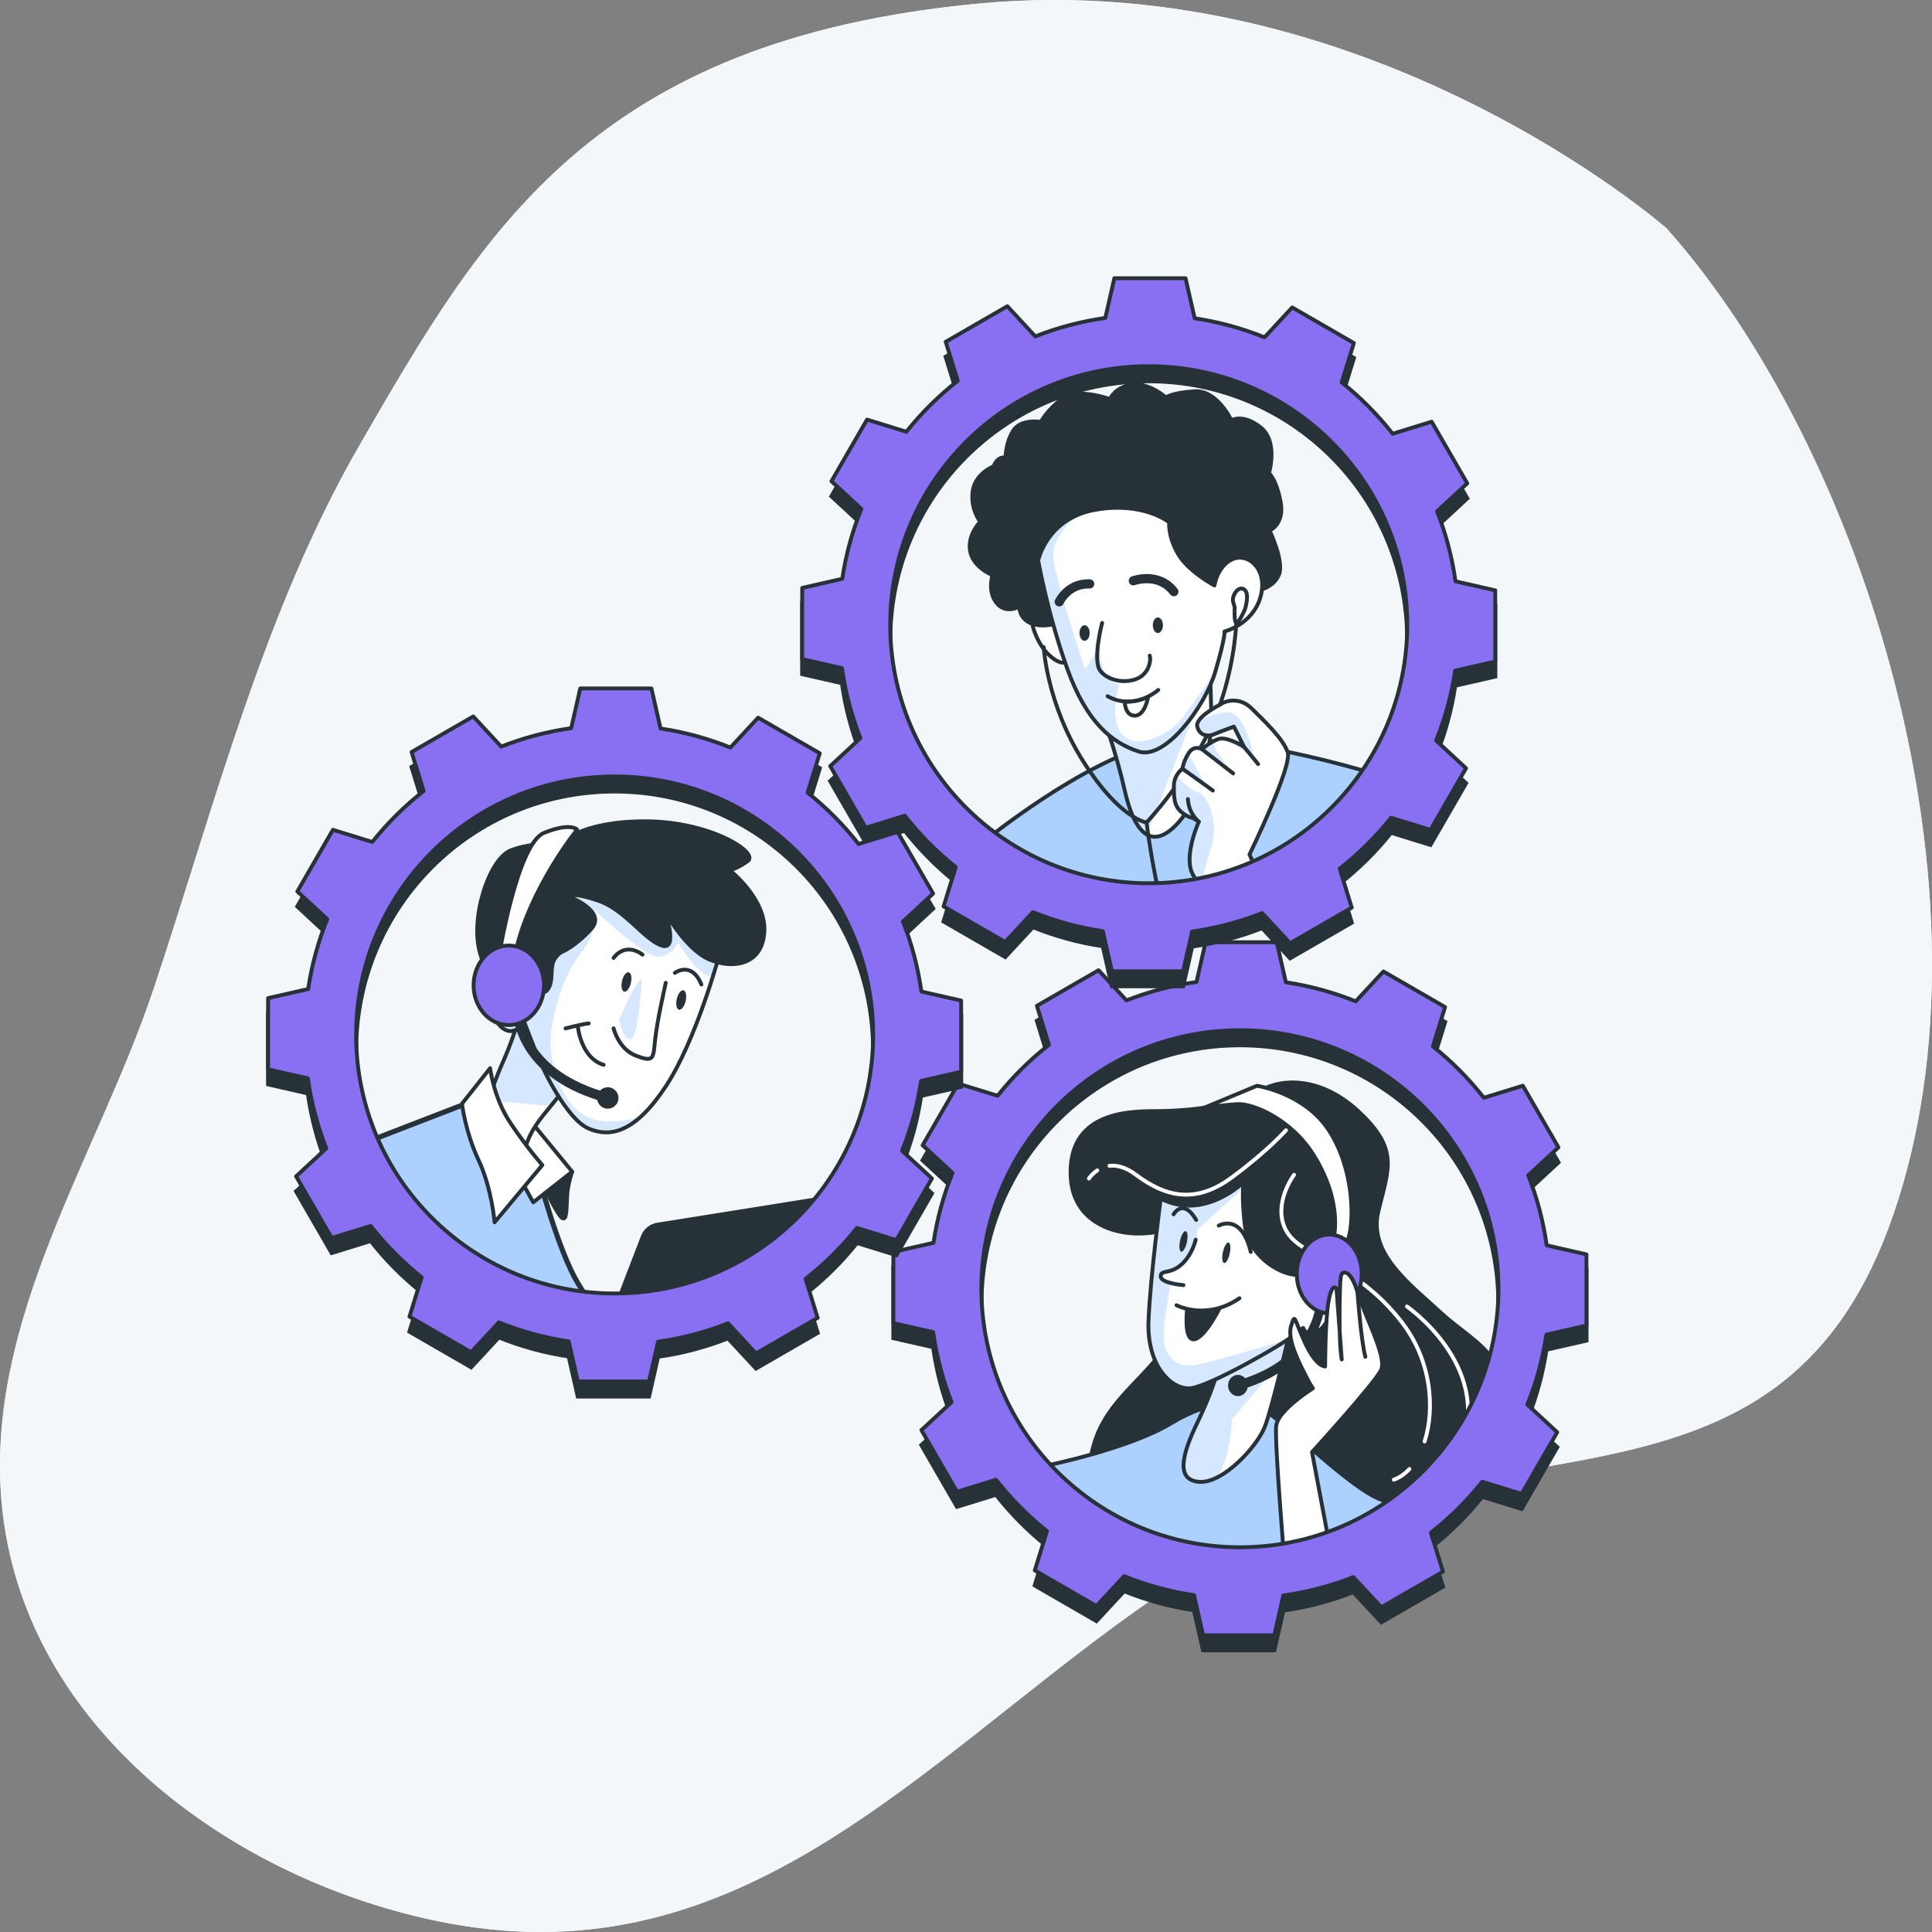 <svg xmlns="http://www.w3.org/2000/svg" fill="none" viewBox="0 0 500 500" height="500" width="500">
<rect x="0" y="0" width="500" height="500" fill="#808080" stroke="none"/>
<g clip-path="url(#clip0_540_4112)">
<path fill="#F4F7FA" d="M431.296 59.087C431.296 59.087 354.405 -8.432 253.766 0.882C153.128 10.196 124.86 60.252 93.197 114.967C68.278 158.028 55.522 208.704 39.809 255.776C25.424 298.877 -3.904 341.391 0.433 388.919C5.922 449.03 63.364 488.189 116.872 497.88C191.544 511.402 237.18 457.374 293.518 417.179C293.625 417.103 293.732 417.027 293.839 416.952C301.993 411.165 310.425 405.781 319.349 401.335C389.456 366.413 461.825 396.679 490.095 314.028C518.365 231.375 482.181 116.129 431.296 59.087Z"></path>
<path fill="#F4F7FA" d="M431.296 59.087C431.296 59.087 354.405 -8.432 253.766 0.882C153.128 10.196 124.86 60.252 93.197 114.967C68.278 158.028 55.522 208.704 39.809 255.776C25.424 298.877 -3.904 341.391 0.433 388.919C5.922 449.03 63.364 488.189 116.872 497.88C191.544 511.402 237.18 457.374 293.518 417.179C293.625 417.103 293.732 417.027 293.839 416.952C301.993 411.165 310.425 405.781 319.349 401.335C389.456 366.413 461.825 396.679 490.095 314.028C518.365 231.375 482.181 116.129 431.296 59.087Z"></path>
<mask height="149" width="148" y="259" x="247" maskUnits="userSpaceOnUse" style="mask-type:luminance" id="mask0_540_4112">
<path fill="white" d="M320.893 407.271C361.622 407.271 394.638 374.254 394.638 333.526C394.638 292.798 361.622 259.781 320.893 259.781C280.165 259.781 247.148 292.798 247.148 333.526C247.148 374.254 280.165 407.271 320.893 407.271Z"></path>
</mask>
<g mask="url(#mask0_540_4112)">
<path stroke-linejoin="round" stroke-linecap="round" stroke-miterlimit="10" stroke="#263238" fill="#263238" d="M311.711 286.656C311.711 286.656 306.28 287.561 298.813 287.561C291.346 287.561 277.769 288.24 277.09 302.269C276.411 316.299 288.404 319.467 295.193 319.24C301.981 319.014 305.828 316.977 305.828 316.977C305.828 316.977 309.901 337.343 302.208 347.978C294.514 358.613 285.237 363.365 282.521 376.037C279.805 388.709 281.39 392.556 281.39 392.556C281.39 392.556 317.595 406.586 342.487 398.439C367.378 390.293 370.094 392.782 383.444 373.095C396.795 353.408 381.86 347.977 373.261 340.058C364.662 332.138 354.027 324.444 356.742 313.356C359.457 302.268 361.946 297.516 351.99 288.012C342.034 278.508 331.624 278.961 325.967 282.355C320.31 285.75 311.711 286.656 311.711 286.656Z"></path>
<path stroke-linejoin="round" stroke-linecap="round" stroke-miterlimit="10" stroke="white" d="M287.125 301.714C288.971 301.5 291.272 301.999 293.987 304.036C301.78 309.881 309.513 311.562 318.767 304.743C328.021 297.924 332.812 292.51 332.812 292.51"></path>
<path stroke-linejoin="round" stroke-linecap="round" stroke-miterlimit="10" stroke="white" d="M281.812 305.008C281.812 305.008 282.558 303.85 283.979 302.897"></path>
<path stroke-linejoin="round" stroke-linecap="round" stroke-miterlimit="10" stroke="white" d="M364.752 380.182C363.557 381.471 362.198 382.419 360.715 382.939"></path>
<path stroke-linejoin="round" stroke-linecap="round" stroke-miterlimit="10" stroke="white" d="M334.901 304.035C334.901 304.035 329.056 311.828 332.953 318.647C336.849 325.466 350.487 326.44 362.664 342.026C370.406 351.936 371.453 364.405 368.686 373.05"></path>
<path stroke-linejoin="round" stroke-linecap="round" stroke-miterlimit="10" stroke="white" d="M364.125 338.129C364.125 338.129 386.043 353.228 378.25 374.172"></path>
<path stroke-linejoin="round" stroke-linecap="round" stroke-miterlimit="10" stroke="#263238" fill="#ADD1FF" d="M271.207 379.205C271.207 379.205 292.251 374.906 303.113 368.343C313.975 361.781 321.668 362.46 326.647 364.723C331.625 366.986 348.596 384.636 357.195 388.03C365.794 391.424 365.794 391.424 365.794 391.424C365.794 391.424 356.516 402.286 329.362 401.607C302.208 400.928 288.631 396.629 281.164 391.424C273.696 386.22 271.207 379.205 271.207 379.205Z"></path>
<path fill="white" d="M315.562 353.409C315.562 353.409 313.978 359.745 309.905 368.117C305.832 376.489 304.248 383.052 310.358 383.504C316.468 383.957 325.293 374.453 327.329 369.248C329.365 364.043 334.117 343.225 334.117 343.225L315.562 353.409Z"></path>
<mask height="41" width="29" y="343" x="306" maskUnits="userSpaceOnUse" style="mask-type:luminance" id="mask1_540_4112">
<path fill="white" d="M315.562 353.409C315.562 353.409 313.978 359.745 309.905 368.117C305.832 376.489 304.248 383.052 310.358 383.504C316.468 383.957 325.293 374.453 327.329 369.248C329.365 364.043 334.117 343.225 334.117 343.225L315.562 353.409Z"></path>
</mask>
<g mask="url(#mask1_540_4112)">
<path fill="#ADD1FF" d="M309.905 368.118C305.832 376.49 304.248 383.053 310.358 383.505C311.776 383.61 313.34 383.174 314.931 382.385C318.768 376.372 318.773 367.265 318.773 367.265L332.121 351.693C333.262 346.979 334.119 343.227 334.119 343.227L315.564 353.41C315.562 353.409 313.978 359.745 309.905 368.118Z"></path>
</g>
<mask height="41" width="29" y="343" x="306" maskUnits="userSpaceOnUse" style="mask-type:luminance" id="mask2_540_4112">
<path fill="white" d="M315.562 353.409C315.562 353.409 313.978 359.745 309.905 368.117C305.832 376.489 304.248 383.052 310.358 383.504C316.468 383.957 325.293 374.453 327.329 369.248C329.365 364.043 334.117 343.225 334.117 343.225L315.562 353.409Z"></path>
</mask>
<g mask="url(#mask2_540_4112)">
<path fill="white" d="M309.905 368.118C305.832 376.49 304.248 383.053 310.358 383.505C311.776 383.61 313.34 383.174 314.931 382.385C318.768 376.372 318.773 367.265 318.773 367.265L332.121 351.693C333.262 346.979 334.119 343.227 334.119 343.227L315.564 353.41C315.562 353.409 313.978 359.745 309.905 368.118Z" opacity="0.5"></path>
</g>
<path stroke-linejoin="round" stroke-linecap="round" stroke-miterlimit="10" stroke="#263238" d="M315.562 353.409C315.562 353.409 313.978 359.745 309.905 368.117C305.832 376.489 304.248 383.052 310.358 383.504C316.468 383.957 325.293 374.453 327.329 369.248C329.365 364.043 334.117 343.225 334.117 343.225L315.562 353.409Z"></path>
<path fill="white" d="M300.399 310.189C300.399 310.189 297.684 330.554 297.231 341.869C296.778 353.183 302.888 359.519 307.866 359.293C312.844 359.067 333.662 346.847 333.889 346.169C334.115 345.49 337.283 343.68 337.283 343.68C337.283 343.68 338.188 346.622 341.582 344.133C344.976 341.644 347.013 331.914 346.108 329.198C345.203 326.482 344.298 326.935 343.393 327.388C342.488 327.841 338.867 330.33 334.794 329.877C330.721 329.425 323.027 324.899 322.122 316.753C321.217 308.607 321.896 305.891 321.896 305.891C321.896 305.891 311.713 316.072 300.399 310.189Z"></path>
<mask height="55" width="50" y="305" x="297" maskUnits="userSpaceOnUse" style="mask-type:luminance" id="mask3_540_4112">
<path fill="white" d="M300.399 310.189C300.399 310.189 297.684 330.554 297.231 341.869C296.778 353.183 302.888 359.519 307.866 359.293C312.844 359.067 333.662 346.847 333.889 346.169C334.115 345.49 337.283 343.68 337.283 343.68C337.283 343.68 338.188 346.622 341.582 344.133C344.976 341.644 347.013 331.914 346.108 329.198C345.203 326.482 344.298 326.935 343.393 327.388C342.488 327.841 338.867 330.33 334.794 329.877C330.721 329.425 323.027 324.899 322.122 316.753C321.217 308.607 321.896 305.891 321.896 305.891C321.896 305.891 311.713 316.072 300.399 310.189Z"></path>
</mask>
<g mask="url(#mask3_540_4112)">
<path fill="#ADD1FF" d="M309.709 353.22C302.913 354.579 301.101 349.142 301.101 345.518C301.101 341.893 302.913 332.379 302.913 332.379C298.835 330.567 300.399 330.328 305.604 327.387C310.809 324.445 309.709 318.335 309.709 318.335L321.71 307.459C321.782 306.359 321.896 305.891 321.896 305.891C321.896 305.891 311.713 316.074 300.399 310.19C300.399 310.19 297.684 330.556 297.231 341.87C296.778 353.184 302.888 359.52 307.866 359.294C312.38 359.089 329.917 349.023 333.317 346.642C325.372 349.025 313.961 352.369 309.709 353.22Z"></path>
<path fill="#ADD1FF" d="M341.58 344.132C341.58 344.132 340.445 344.482 338.605 345.042C339.268 345.248 340.222 345.128 341.58 344.132Z"></path>
</g>
<mask height="55" width="50" y="305" x="297" maskUnits="userSpaceOnUse" style="mask-type:luminance" id="mask4_540_4112">
<path fill="white" d="M300.399 310.189C300.399 310.189 297.684 330.554 297.231 341.869C296.778 353.183 302.888 359.519 307.866 359.293C312.844 359.067 333.662 346.847 333.889 346.169C334.115 345.49 337.283 343.68 337.283 343.68C337.283 343.68 338.188 346.622 341.582 344.133C344.976 341.644 347.013 331.914 346.108 329.198C345.203 326.482 344.298 326.935 343.393 327.388C342.488 327.841 338.867 330.33 334.794 329.877C330.721 329.425 323.027 324.899 322.122 316.753C321.217 308.607 321.896 305.891 321.896 305.891C321.896 305.891 311.713 316.072 300.399 310.189Z"></path>
</mask>
<g mask="url(#mask4_540_4112)">
<g opacity="0.5">
<path fill="white" d="M309.709 353.22C302.913 354.579 301.101 349.142 301.101 345.518C301.101 341.893 302.913 332.379 302.913 332.379C298.835 330.567 300.399 330.328 305.604 327.387C310.809 324.445 309.709 318.335 309.709 318.335L321.71 307.459C321.782 306.359 321.896 305.891 321.896 305.891C321.896 305.891 311.713 316.074 300.399 310.19C300.399 310.19 297.684 330.556 297.231 341.87C296.778 353.184 302.888 359.52 307.866 359.294C312.38 359.089 329.917 349.023 333.317 346.642C325.372 349.025 313.961 352.369 309.709 353.22Z"></path>
<path fill="white" d="M341.58 344.132C341.58 344.132 340.445 344.482 338.605 345.042C339.268 345.248 340.222 345.128 341.58 344.132Z"></path>
</g>
</g>
<path stroke-linejoin="round" stroke-linecap="round" stroke-miterlimit="10" stroke="#263238" d="M300.399 310.189C300.399 310.189 297.684 330.554 297.231 341.869C296.778 353.183 302.888 359.519 307.866 359.293C312.844 359.067 333.662 346.847 333.889 346.169C334.115 345.49 337.283 343.68 337.283 343.68C337.283 343.68 338.188 346.622 341.582 344.133C344.976 341.644 347.013 331.914 346.108 329.198C345.203 326.482 344.298 326.935 343.393 327.388C342.488 327.841 338.867 330.33 334.794 329.877C330.721 329.425 323.027 324.899 322.122 316.753C321.217 308.607 321.896 305.891 321.896 305.891C321.896 305.891 311.713 316.072 300.399 310.189Z"></path>
<path stroke-linejoin="round" stroke-linecap="round" stroke-miterlimit="10" stroke="#263238" d="M309.449 320.824C309.449 320.824 308.544 324.897 305.602 327.386C302.66 329.875 300.398 328.517 300.398 330.328C300.398 332.139 306.281 332.591 306.281 332.591"></path>
<path stroke-linejoin="round" stroke-linecap="round" stroke-miterlimit="10" stroke="#263238" d="M304.473 337.796C304.473 337.796 312.167 341.869 320.765 335.986"></path>
<path stroke-linejoin="round" stroke-linecap="round" stroke-miterlimit="10" stroke="#263238" fill="#263238" d="M307.226 338.821C307.226 338.821 306.281 346.847 308.996 346.621C311.711 346.395 315.558 338.701 315.558 338.701C315.558 338.701 309.741 340.078 307.226 338.821Z"></path>
<path fill="#263238" d="M318.255 324.41C317.938 325.876 317.285 326.978 316.797 326.873C316.308 326.767 316.169 325.493 316.486 324.028C316.803 322.562 317.456 321.459 317.944 321.565C318.432 321.67 318.572 322.944 318.255 324.41Z"></path>
<path fill="#263238" d="M307.166 321.468C306.849 322.934 306.196 324.037 305.708 323.931C305.219 323.825 305.08 322.552 305.397 321.086C305.714 319.62 306.367 318.518 306.855 318.623C307.343 318.729 307.483 320.002 307.166 321.468Z"></path>
<path stroke-linejoin="round" stroke-linecap="round" stroke-miterlimit="10" stroke="#263238" d="M303.73 314.263C303.73 314.263 306.165 309.879 309.575 315.724"></path>
<path stroke-linejoin="round" stroke-linecap="round" stroke-miterlimit="10" stroke="#263238" d="M315.418 317.186C315.418 317.186 321.263 313.777 323.698 324.005"></path>
<path stroke-linejoin="round" stroke-linecap="round" stroke-miterlimit="10" stroke="#263238" fill="white" d="M344.975 321.051C344.975 321.051 347.955 312.115 340.223 299.328C334.34 289.598 324.157 285.525 320.31 285.751C316.463 285.977 311.711 286.656 311.711 286.656L325.288 280.999C325.288 280.999 337.734 282.809 344.069 292.766C350.405 302.723 350.405 315.621 349.047 320.146C347.689 324.672 347.689 324.672 347.689 324.672L344.975 321.051Z"></path>
<path fill="#263238" d="M320.382 355.818C321.111 355.818 321.766 356.15 322.233 356.677C339.736 350.705 340.546 337.859 340.572 337.281C340.6 336.592 341.121 336.033 341.786 336.085C342.43 336.113 342.93 336.698 342.904 337.39C342.879 338.027 342.082 352.564 322.894 359.082C322.669 360.353 321.63 361.318 320.381 361.318C318.969 361.318 317.82 360.085 317.82 358.568C317.82 357.051 318.969 355.818 320.382 355.818Z"></path>
<path stroke-linejoin="round" stroke-linecap="round" stroke-miterlimit="10" stroke="#263238" fill="#8970F2" d="M344.013 339.886C348.655 339.886 352.417 335.323 352.417 329.695C352.417 324.067 348.655 319.504 344.013 319.504C339.372 319.504 335.609 324.067 335.609 329.695C335.609 335.323 339.372 339.886 344.013 339.886Z"></path>
<path stroke-linejoin="round" stroke-linecap="round" stroke-miterlimit="10" stroke="#263238" fill="white" d="M345.882 333.495C345.882 333.495 344.752 331.685 343.847 336.663C342.942 341.641 342.942 353.634 342.942 353.634C342.942 353.634 340.679 353.86 337.738 347.524C334.796 341.188 335.249 339.604 334.117 343.225C332.985 346.846 336.832 353.86 337.964 356.123C339.095 358.386 339.774 359.291 339.774 359.291C339.774 359.291 330.723 364.948 330.27 369.021C329.818 373.094 332.533 405.679 332.533 405.679L344.752 403.416L339.548 375.809C339.548 375.809 355.84 357.933 357.424 354.538C359.008 351.144 353.124 340.508 351.313 334.399C349.503 328.289 347.241 328.742 347.015 330.326C346.789 331.91 346.788 333.72 346.788 333.72C346.788 333.72 346.336 346.845 347.242 351.823L345.882 333.495Z"></path>
<path stroke-linejoin="round" stroke-linecap="round" stroke-miterlimit="10" stroke="#263238" d="M351.312 334.4C351.312 334.4 352.218 346.846 353.35 351.145"></path>
</g>
<path stroke-miterlimit="10" stroke-width="1.051" stroke="#263238" fill="#263238" d="M410.571 346.934V328.511L400.281 326.17C399.396 319.864 397.775 313.798 395.512 308.052L403.32 300.818L394.109 284.863L384.016 287.984C380.152 283.056 375.728 278.593 370.833 274.69L373.983 264.505L358.028 255.293L350.862 263.027C345.131 260.715 339.078 259.034 332.78 258.098L330.42 247.725H311.997L309.656 258.015C303.35 258.9 297.285 260.521 291.538 262.784L284.304 254.976L268.349 264.188L271.47 274.281C266.542 278.145 262.079 282.568 258.176 287.464L247.991 284.315L238.779 300.27L246.513 307.436C244.201 313.167 242.52 319.22 241.584 325.518L231.211 327.878V346.301L241.501 348.642C242.386 354.948 244.007 361.014 246.27 366.76L238.462 373.994L247.674 389.949L257.767 386.828C261.631 391.756 266.054 396.219 270.95 400.122L267.801 410.307L283.756 419.519L290.922 411.785C296.653 414.097 302.706 415.778 309.004 416.714L311.364 427.087H329.787L332.128 416.797C338.434 415.912 344.5 414.291 350.246 412.028L357.48 419.836L373.435 410.625L370.314 400.532C375.242 396.668 379.705 392.244 383.608 387.349L393.793 390.498L403.005 374.543L395.271 367.377C397.583 361.646 399.264 355.593 400.2 349.295L410.571 346.934ZM387.795 337.406C387.795 374.356 357.841 404.31 320.891 404.31C283.941 404.31 253.987 374.356 253.987 337.406C253.987 300.456 283.941 270.502 320.891 270.502C357.842 270.502 387.795 300.456 387.795 337.406Z"></path>
<path stroke-linejoin="round" stroke-linecap="round" stroke-miterlimit="10" stroke="#263238" fill="#8970F2" d="M410.571 343.054V324.631L400.281 322.29C399.396 315.984 397.775 309.918 395.512 304.172L403.32 296.938L394.109 280.983L384.016 284.104C380.152 279.176 375.728 274.713 370.833 270.81L373.983 260.625L358.028 251.413L350.862 259.147C345.131 256.835 339.078 255.154 332.78 254.218L330.42 243.845H311.997L309.656 254.135C303.35 255.02 297.285 256.641 291.538 258.904L284.304 251.096L268.349 260.308L271.47 270.401C266.542 274.265 262.079 278.688 258.176 283.584L247.991 280.435L238.779 296.39L246.513 303.556C244.201 309.287 242.52 315.34 241.584 321.638L231.211 323.998V342.421L241.501 344.762C242.386 351.068 244.007 357.134 246.27 362.88L238.462 370.114L247.674 386.069L257.767 382.948C261.631 387.876 266.054 392.339 270.95 396.242L267.801 406.427L283.756 415.639L290.922 407.905C296.653 410.217 302.706 411.898 309.004 412.834L311.364 423.207H329.787L332.128 412.917C338.434 412.032 344.5 410.411 350.246 408.148L357.48 415.956L373.435 406.745L370.314 396.652C375.242 392.788 379.705 388.365 383.608 383.469L393.793 386.618L403.005 370.663L395.271 363.497C397.583 357.766 399.264 351.713 400.2 345.414L410.571 343.054ZM387.795 333.526C387.795 370.476 357.841 400.43 320.891 400.43C283.941 400.43 253.987 370.476 253.987 333.526C253.987 296.576 283.941 266.622 320.891 266.622C357.842 266.623 387.795 296.577 387.795 333.526Z"></path>
<mask height="149" width="149" y="87" x="223" maskUnits="userSpaceOnUse" style="mask-type:luminance" id="mask5_540_4112">
<path fill="white" d="M349.435 213.825C378.234 185.026 378.234 138.334 349.435 109.535C320.636 80.736 273.944 80.736 245.145 109.535C216.346 138.334 216.346 185.026 245.145 213.825C273.944 242.624 320.636 242.624 349.435 213.825Z"></path>
</mask>
<g mask="url(#mask5_540_4112)">
<path stroke-linejoin="round" stroke-linecap="round" stroke-miterlimit="10" stroke="#263238" fill="#ADD1FF" d="M251.934 219.927C251.934 219.927 276.352 199.343 296.734 193.088C317.116 186.832 363.732 202.774 363.732 202.774C363.732 202.774 358.687 221.138 328.013 230.421C297.339 239.704 284.021 239.098 267.473 232.439C250.925 225.779 251.934 219.927 251.934 219.927Z"></path>
<path fill="white" d="M285.434 185.418C285.434 185.418 288.865 194.701 291.084 204.589C293.304 214.477 297.542 220.733 304.605 213.266C311.668 205.799 313.484 190.866 313.484 186.225C313.484 181.584 313.08 172.704 313.08 172.704C313.08 172.704 303.394 187.637 298.147 189.05C292.9 190.463 285.434 185.418 285.434 185.418Z"></path>
<mask height="45" width="29" y="172" x="285" maskUnits="userSpaceOnUse" style="mask-type:luminance" id="mask6_540_4112">
<path fill="white" d="M285.434 185.418C285.434 185.418 288.865 194.701 291.084 204.589C293.304 214.477 297.542 220.733 304.605 213.266C311.668 205.799 313.484 190.866 313.484 186.225C313.484 181.584 313.08 172.704 313.08 172.704C313.08 172.704 303.394 187.637 298.147 189.05C292.9 190.463 285.434 185.418 285.434 185.418Z"></path>
</mask>
<g mask="url(#mask6_540_4112)">
<path fill="#ADD1FF" d="M309.657 177.615C306.358 182.104 301.4 188.174 298.148 189.05C292.901 190.463 285.434 185.418 285.434 185.418C285.434 185.418 288.865 194.701 291.084 204.589C292.317 210.081 294.173 214.447 296.789 215.97L310.994 179.667L309.657 177.615Z"></path>
</g>
<mask height="45" width="29" y="172" x="285" maskUnits="userSpaceOnUse" style="mask-type:luminance" id="mask7_540_4112">
<path fill="white" d="M285.434 185.418C285.434 185.418 288.865 194.701 291.084 204.589C293.304 214.477 297.542 220.733 304.605 213.266C311.668 205.799 313.484 190.866 313.484 186.225C313.484 181.584 313.08 172.704 313.08 172.704C313.08 172.704 303.394 187.637 298.147 189.05C292.9 190.463 285.434 185.418 285.434 185.418Z"></path>
</mask>
<g mask="url(#mask7_540_4112)">
<path fill="white" d="M309.657 177.615C306.358 182.104 301.4 188.174 298.148 189.05C292.901 190.463 285.434 185.418 285.434 185.418C285.434 185.418 288.865 194.701 291.084 204.589C292.317 210.081 294.173 214.447 296.789 215.97L310.994 179.667L309.657 177.615Z" opacity="0.5"></path>
</g>
<path stroke-linejoin="round" stroke-linecap="round" stroke-miterlimit="10" stroke="#263238" d="M285.434 185.418C285.434 185.418 288.865 194.701 291.084 204.589C293.304 214.477 297.542 220.733 304.605 213.266C311.668 205.799 313.484 190.866 313.484 186.225C313.484 181.584 313.08 172.704 313.08 172.704C313.08 172.704 303.394 187.637 298.147 189.05C292.9 190.463 285.434 185.418 285.434 185.418Z"></path>
<path stroke-linejoin="round" stroke-linecap="round" stroke-miterlimit="10" stroke="#263238" fill="white" d="M272.316 156.964C272.316 156.964 269.693 152.726 267.675 156.56C265.657 160.394 268.482 166.045 270.5 168.466C272.518 170.887 275.747 172.704 276.15 170.484C276.553 168.265 272.316 156.964 272.316 156.964Z"></path>
<path stroke-linejoin="round" stroke-linecap="round" stroke-miterlimit="10" stroke="#263238" fill="#263238" d="M257.141 120.678C257.141 120.678 252.35 122.52 251.726 127.171C251.103 131.822 253.693 135.033 253.693 135.033C253.693 135.033 250.303 138.376 251.065 142.622C251.827 146.868 256.843 148.841 256.843 148.841C256.843 148.841 255.49 153.058 257.908 156.056C260.326 159.054 263.791 156.982 263.791 156.982C263.791 156.982 263.709 159.946 266.668 161.256C269.627 162.566 273.591 161.348 273.591 161.348C273.591 161.348 274.513 161.784 277.186 162.031C279.859 162.278 282.652 159.139 282.652 159.139L325.796 152.727C325.796 152.727 329.508 152.141 330.976 148.772C332.443 145.403 328.572 137.304 328.572 137.304C328.572 137.304 332.575 135.663 331.393 129.718C330.211 123.773 328.405 122.478 328.405 122.478C328.405 122.478 330.9 114.252 326.233 110.59C321.566 106.928 318.698 108.795 318.698 108.795C318.698 108.795 315 100.91 309.192 101.256C303.384 101.602 301.728 102.85 301.728 102.85C301.728 102.85 297.466 98.981 292.984 99.556C288.502 100.133 287.247 103.292 287.247 103.292C287.247 103.292 278.868 100.215 274.94 103.128C271.012 106.04 269.372 109.195 269.372 109.195C269.372 109.195 264.258 108.28 262.234 111.429C260.209 114.579 260.241 118.391 260.241 118.391C260.241 118.391 258.165 117.939 257.141 120.678Z"></path>
<path fill="white" d="M268.684 145.059C268.684 145.059 271.106 158.781 276.151 172.907C281.196 187.033 287.855 192.28 294.717 194.5C301.578 196.72 311.87 182.796 314.493 173.916C317.116 165.037 316.915 163.422 316.915 163.422C316.915 163.422 324.18 161.606 326.198 154.543C328.216 147.48 323.171 143.04 319.135 144.655C315.099 146.269 314.292 151.516 314.292 151.516C314.292 151.516 307.431 147.884 304.807 143.242C302.184 138.601 302.587 135.17 302.587 135.17C302.587 135.17 295.927 129.721 283.416 131.941C270.905 134.161 268.684 145.059 268.684 145.059Z"></path>
<mask height="64" width="59" y="131" x="268" maskUnits="userSpaceOnUse" style="mask-type:luminance" id="mask8_540_4112">
<path fill="white" d="M268.684 145.059C268.684 145.059 271.106 158.781 276.151 172.907C281.196 187.033 287.855 192.28 294.717 194.5C301.578 196.72 311.87 182.796 314.493 173.916C317.116 165.037 316.915 163.422 316.915 163.422C316.915 163.422 324.18 161.606 326.198 154.543C328.216 147.48 323.171 143.04 319.135 144.655C315.099 146.269 314.292 151.516 314.292 151.516C314.292 151.516 307.431 147.884 304.807 143.242C302.184 138.601 302.587 135.17 302.587 135.17C302.587 135.17 295.927 129.721 283.416 131.941C270.905 134.161 268.684 145.059 268.684 145.059Z"></path>
</mask>
<g mask="url(#mask8_540_4112)">
<path fill="#ADD1FF" d="M290.685 190.344C286.653 186.189 289.588 177.177 289.588 177.177C284.102 176.08 284.65 167.301 284.65 167.301L280.81 173.336C280.81 173.336 273.129 150.293 272.58 144.258C272.119 139.183 277.461 134.51 279.178 133.147C270.383 136.723 268.684 145.057 268.684 145.057C268.684 145.057 271.106 158.78 276.151 172.906C281.196 187.032 287.855 192.279 294.717 194.499C301.578 196.719 311.87 182.795 314.493 173.915C314.493 173.915 307.692 183.76 305.498 186.503C303.303 189.246 294.717 194.499 290.685 190.344Z"></path>
</g>
<mask height="64" width="59" y="131" x="268" maskUnits="userSpaceOnUse" style="mask-type:luminance" id="mask9_540_4112">
<path fill="white" d="M268.684 145.059C268.684 145.059 271.106 158.781 276.151 172.907C281.196 187.033 287.855 192.28 294.717 194.5C301.578 196.72 311.87 182.796 314.493 173.916C317.116 165.037 316.915 163.422 316.915 163.422C316.915 163.422 324.18 161.606 326.198 154.543C328.216 147.48 323.171 143.04 319.135 144.655C315.099 146.269 314.292 151.516 314.292 151.516C314.292 151.516 307.431 147.884 304.807 143.242C302.184 138.601 302.587 135.17 302.587 135.17C302.587 135.17 295.927 129.721 283.416 131.941C270.905 134.161 268.684 145.059 268.684 145.059Z"></path>
</mask>
<g mask="url(#mask9_540_4112)">
<path fill="white" d="M290.685 190.344C286.653 186.189 289.588 177.177 289.588 177.177C284.102 176.08 284.65 167.301 284.65 167.301L280.81 173.336C280.81 173.336 273.129 150.293 272.58 144.258C272.119 139.183 277.461 134.51 279.178 133.147C270.383 136.723 268.684 145.057 268.684 145.057C268.684 145.057 271.106 158.78 276.151 172.906C281.196 187.032 287.855 192.279 294.717 194.499C301.578 196.719 311.87 182.795 314.493 173.915C314.493 173.915 307.692 183.76 305.498 186.503C303.303 189.246 294.717 194.499 290.685 190.344Z" opacity="0.5"></path>
</g>
<path stroke-linejoin="round" stroke-linecap="round" stroke-miterlimit="10" stroke="#263238" d="M268.684 145.059C268.684 145.059 271.106 158.781 276.151 172.907C281.196 187.033 287.855 192.28 294.717 194.5C301.578 196.72 311.87 182.796 314.493 173.916C317.116 165.037 316.915 163.422 316.915 163.422C316.915 163.422 324.18 161.606 326.198 154.543C328.216 147.48 323.171 143.04 319.135 144.655C315.099 146.269 314.292 151.516 314.292 151.516C314.292 151.516 307.431 147.884 304.807 143.242C302.184 138.601 302.587 135.17 302.587 135.17C302.587 135.17 295.927 129.721 283.416 131.941C270.905 134.161 268.684 145.059 268.684 145.059Z"></path>
<path stroke-linejoin="round" stroke-linecap="round" stroke-miterlimit="10" stroke="#263238" d="M285.233 161.203C285.233 161.203 282.61 171.091 284.829 173.715C287.049 176.338 291.488 176.944 294.515 175.531C297.542 174.118 297.946 170.486 297.542 169.679"></path>
<path stroke-linejoin="round" stroke-linecap="round" stroke-miterlimit="10" stroke="#263238" d="M286.645 180.173C286.645 180.173 292.699 184.209 299.762 178.559"></path>
<path stroke-linejoin="round" stroke-linecap="round" stroke-miterlimit="10" stroke="#263238" d="M291.082 181.585C291.082 181.585 291.082 185.217 293.705 185.217C296.328 185.217 297.136 180.374 297.136 180.374C297.136 180.374 294.109 181.787 291.082 181.585Z"></path>
<path fill="#263238" d="M299.66 163.826C300.384 163.826 300.972 162.923 300.972 161.808C300.972 160.694 300.384 159.79 299.66 159.79C298.935 159.79 298.348 160.694 298.348 161.808C298.348 162.923 298.935 163.826 299.66 163.826Z"></path>
<path fill="#263238" d="M280.691 165.845C281.415 165.845 282.003 164.941 282.003 163.827C282.003 162.712 281.415 161.809 280.691 161.809C279.966 161.809 279.379 162.712 279.379 163.827C279.379 164.941 279.966 165.845 280.691 165.845Z"></path>
<path stroke-linejoin="round" stroke-linecap="round" stroke-miterlimit="10" stroke-width="2.382" stroke="#263238" d="M274.133 155.755C274.133 155.755 276.353 150.912 282.003 151.114"></path>
<path stroke-linejoin="round" stroke-linecap="round" stroke-miterlimit="10" stroke-width="2.382" stroke="#263238" d="M293.305 150.306C293.305 150.306 299.763 147.884 303.799 153.131"></path>
<path stroke-linejoin="round" stroke-linecap="round" stroke-miterlimit="10" stroke="#263238" d="M319.943 161.202C319.943 161.202 319.539 175.328 313.082 188.849C306.625 202.37 296.736 212.863 296.736 212.863C296.736 212.863 289.875 212.056 280.39 197.123C270.905 182.19 270.098 167.458 270.098 167.458"></path>
<path stroke-linejoin="round" stroke-linecap="round" stroke-miterlimit="10" stroke="#263238" d="M322.16 157.772C322.16 157.772 323.573 153.534 321.958 152.525C320.343 151.516 318.729 154.341 319.133 155.754C319.537 157.167 319.537 157.167 319.537 157.167C319.537 157.167 319.335 161.001 319.941 161.203C320.547 161.405 322.16 157.772 322.16 157.772Z"></path>
<path stroke-linejoin="round" stroke-linecap="round" stroke-miterlimit="10" stroke="#263238" d="M296.734 212.863C296.734 212.863 298.752 229.612 302.183 238.895"></path>
<path fill="white" d="M315.703 182.391C315.703 182.391 309.245 185.62 309.851 188.041C310.457 190.462 312.676 190.664 314.089 190.059C315.502 189.454 319.336 188.041 319.336 188.041L321.959 193.288C321.959 193.288 317.519 190.463 315.3 191.27C313.08 192.077 311.062 193.893 311.062 193.893C311.062 193.893 309.044 192.682 307.631 194.902C306.218 197.122 306.017 198.938 306.017 198.938C306.017 198.938 303.797 200.552 303.797 203.378C303.797 206.203 303.797 208.423 305.613 210.037C307.429 211.651 308.64 211.651 308.64 211.651L310.254 212.66C310.254 212.66 306.218 221.539 308.64 226.181C311.062 230.822 312.272 230.419 312.272 230.419L317.115 239.298L330.03 236.069L323.371 221.136C323.371 221.136 334.47 198.333 333.259 194.7C332.048 191.068 327.003 186.426 323.976 183.399C320.95 180.373 317.317 181.18 315.703 182.391Z"></path>
<mask height="59" width="31" y="181" x="303" maskUnits="userSpaceOnUse" style="mask-type:luminance" id="mask10_540_4112">
<path fill="white" d="M315.703 182.391C315.703 182.391 309.245 185.62 309.851 188.041C310.457 190.462 312.676 190.664 314.089 190.059C315.502 189.454 319.336 188.041 319.336 188.041L321.959 193.288C321.959 193.288 317.519 190.463 315.3 191.27C313.08 192.077 311.062 193.893 311.062 193.893C311.062 193.893 309.044 192.682 307.631 194.902C306.218 197.122 306.017 198.938 306.017 198.938C306.017 198.938 303.797 200.552 303.797 203.378C303.797 206.203 303.797 208.423 305.613 210.037C307.429 211.651 308.64 211.651 308.64 211.651L310.254 212.66C310.254 212.66 306.218 221.539 308.64 226.181C311.062 230.822 312.272 230.419 312.272 230.419L317.115 239.298L330.03 236.069L323.371 221.136C323.371 221.136 334.47 198.333 333.259 194.7C332.048 191.068 327.003 186.426 323.976 183.399C320.95 180.373 317.317 181.18 315.703 182.391Z"></path>
</mask>
<g mask="url(#mask10_540_4112)">
<path fill="#ADD1FF" d="M309.825 204.984C308.521 204.767 306.248 202.61 304.493 200.745C304.106 201.441 303.797 202.325 303.797 203.378C303.797 206.203 303.797 208.423 305.613 210.037C307.429 211.651 308.64 211.651 308.64 211.651L310.254 212.66C310.254 212.66 306.218 221.539 308.64 226.181C311.062 230.822 312.272 230.419 312.272 230.419C309.656 227.031 313.72 220.953 314.109 215.89C314.499 210.827 312.162 205.374 309.825 204.984Z"></path>
<path fill="#ADD1FF" d="M312.273 230.419L313.485 232.641C313.15 231.786 312.736 231.019 312.273 230.419Z"></path>
<path fill="#ADD1FF" d="M313.98 191.874C312.342 192.75 311.06 193.893 311.06 193.893C311.06 193.893 310.143 193.347 309.113 193.668L317.224 197.584C317.224 197.584 313.589 193.462 313.98 191.874Z"></path>
<path fill="#ADD1FF" d="M305.348 199.564L311.772 202.648L307.548 195.044C306.217 197.198 306.016 198.939 306.016 198.939C306.016 198.939 305.721 199.157 305.348 199.564Z"></path>
<path fill="#ADD1FF" d="M314.089 190.059C315.502 189.454 319.336 188.041 319.336 188.041L321.959 193.288C321.959 193.288 317.519 190.463 315.3 191.27C319.216 191.578 324.627 196.415 324.627 196.415C324.627 196.415 322.29 183.951 317.616 184.341C314.852 184.571 312.097 185.617 310.299 186.434C309.923 186.98 309.723 187.529 309.851 188.041C310.457 190.463 312.677 190.665 314.089 190.059Z"></path>
</g>
<mask height="59" width="31" y="181" x="303" maskUnits="userSpaceOnUse" style="mask-type:luminance" id="mask11_540_4112">
<path fill="white" d="M315.703 182.391C315.703 182.391 309.245 185.62 309.851 188.041C310.457 190.462 312.676 190.664 314.089 190.059C315.502 189.454 319.336 188.041 319.336 188.041L321.959 193.288C321.959 193.288 317.519 190.463 315.3 191.27C313.08 192.077 311.062 193.893 311.062 193.893C311.062 193.893 309.044 192.682 307.631 194.902C306.218 197.122 306.017 198.938 306.017 198.938C306.017 198.938 303.797 200.552 303.797 203.378C303.797 206.203 303.797 208.423 305.613 210.037C307.429 211.651 308.64 211.651 308.64 211.651L310.254 212.66C310.254 212.66 306.218 221.539 308.64 226.181C311.062 230.822 312.272 230.419 312.272 230.419L317.115 239.298L330.03 236.069L323.371 221.136C323.371 221.136 334.47 198.333 333.259 194.7C332.048 191.068 327.003 186.426 323.976 183.399C320.95 180.373 317.317 181.18 315.703 182.391Z"></path>
</mask>
<g mask="url(#mask11_540_4112)">
<g opacity="0.5">
<path fill="white" d="M309.825 204.984C308.521 204.767 306.248 202.61 304.493 200.745C304.106 201.441 303.797 202.325 303.797 203.378C303.797 206.203 303.797 208.423 305.613 210.037C307.429 211.651 308.64 211.651 308.64 211.651L310.254 212.66C310.254 212.66 306.218 221.539 308.64 226.181C311.062 230.822 312.272 230.419 312.272 230.419C309.656 227.031 313.72 220.953 314.109 215.89C314.499 210.827 312.162 205.374 309.825 204.984Z"></path>
<path fill="white" d="M312.273 230.419L313.485 232.641C313.15 231.786 312.736 231.019 312.273 230.419Z"></path>
<path fill="white" d="M313.98 191.874C312.342 192.75 311.06 193.893 311.06 193.893C311.06 193.893 310.143 193.347 309.113 193.668L317.224 197.584C317.224 197.584 313.589 193.462 313.98 191.874Z"></path>
<path fill="white" d="M305.348 199.564L311.772 202.648L307.548 195.044C306.217 197.198 306.016 198.939 306.016 198.939C306.016 198.939 305.721 199.157 305.348 199.564Z"></path>
<path fill="white" d="M314.089 190.059C315.502 189.454 319.336 188.041 319.336 188.041L321.959 193.288C321.959 193.288 317.519 190.463 315.3 191.27C319.216 191.578 324.627 196.415 324.627 196.415C324.627 196.415 322.29 183.951 317.616 184.341C314.852 184.571 312.097 185.617 310.299 186.434C309.923 186.98 309.723 187.529 309.851 188.041C310.457 190.463 312.677 190.665 314.089 190.059Z"></path>
</g>
</g>
<path stroke-linejoin="round" stroke-linecap="round" stroke-miterlimit="10" stroke="#263238" d="M315.703 182.391C315.703 182.391 309.245 185.62 309.851 188.041C310.457 190.462 312.676 190.664 314.089 190.059C315.502 189.454 319.336 188.041 319.336 188.041L321.959 193.288C321.959 193.288 317.519 190.463 315.3 191.27C313.08 192.077 311.062 193.893 311.062 193.893C311.062 193.893 309.044 192.682 307.631 194.902C306.218 197.122 306.017 198.938 306.017 198.938C306.017 198.938 303.797 200.552 303.797 203.378C303.797 206.203 303.797 208.423 305.613 210.037C307.429 211.651 308.64 211.651 308.64 211.651L310.254 212.66C310.254 212.66 306.218 221.539 308.64 226.181C311.062 230.822 312.272 230.419 312.272 230.419L317.115 239.298L330.03 236.069L323.371 221.136C323.371 221.136 334.47 198.333 333.259 194.7C332.048 191.068 327.003 186.426 323.976 183.399C320.95 180.373 317.317 181.18 315.703 182.391Z"></path>
<path stroke-linejoin="round" stroke-linecap="round" stroke-miterlimit="10" stroke="#263238" d="M321.957 193.288L325.589 197.728"></path>
<path stroke-linejoin="round" stroke-linecap="round" stroke-miterlimit="10" stroke="#263238" d="M311.062 193.894L319.135 200.15"></path>
<path stroke-linejoin="round" stroke-linecap="round" stroke-miterlimit="10" stroke="#263238" d="M306.016 198.939L313.887 204.589"></path>
<path stroke-linejoin="round" stroke-linecap="round" stroke-miterlimit="10" stroke="#263238" d="M310.255 212.662C310.255 212.662 307.632 210.644 307.43 206.81"></path>
</g>
<path stroke-miterlimit="10" stroke-width="1.051" stroke="#263238" fill="#263238" d="M386.971 175.087V156.664L376.681 154.323C375.796 148.017 374.175 141.951 371.912 136.205L379.72 128.971L370.508 113.016L360.415 116.137C356.551 111.209 352.127 106.746 347.232 102.843L350.381 92.658L334.426 83.446L327.26 91.18C321.529 88.868 315.476 87.187 309.178 86.251L306.818 75.878H288.395L286.054 86.168C279.748 87.053 273.683 88.674 267.936 90.937L260.702 83.129L244.747 92.341L247.868 102.434C242.94 106.298 238.477 110.721 234.574 115.617L224.389 112.468L215.177 128.423L222.911 135.589C220.599 141.32 218.918 147.373 217.982 153.671L207.609 156.031V174.454L217.899 176.795C218.784 183.101 220.405 189.167 222.668 194.913L214.86 202.147L224.071 218.102L234.164 214.981C238.028 219.909 242.451 224.372 247.347 228.275L244.198 238.46L260.153 247.672L267.319 239.938C273.05 242.25 279.103 243.931 285.402 244.867L287.762 255.24H306.185L308.526 244.95C314.832 244.065 320.898 242.444 326.644 240.181L333.878 247.989L349.833 238.778L346.712 228.685C351.64 224.821 356.103 220.398 360.006 215.502L370.191 218.651L379.402 202.696L371.668 195.53C373.98 189.799 375.661 183.746 376.597 177.447L386.971 175.087ZM364.195 165.559C364.195 202.509 334.241 232.463 297.291 232.463C260.341 232.463 230.387 202.509 230.387 165.559C230.387 128.609 260.341 98.655 297.291 98.655C334.241 98.655 364.195 128.609 364.195 165.559Z"></path>
<path stroke-linejoin="round" stroke-linecap="round" stroke-miterlimit="10" stroke="#263238" fill="#8970F2" d="M386.97 171.207V152.784L376.68 150.443C375.795 144.137 374.174 138.071 371.911 132.325L379.719 125.091L370.507 109.136L360.414 112.257C356.55 107.329 352.126 102.866 347.231 98.963L350.38 88.778L334.425 79.566L327.259 87.3C321.528 84.988 315.475 83.307 309.177 82.371L306.818 72H288.395L286.054 82.29C279.748 83.175 273.683 84.796 267.936 87.059L260.702 79.251L244.747 88.463L247.868 98.556C242.94 102.42 238.477 106.843 234.574 111.739L224.389 108.59L215.177 124.545L222.911 131.711C220.599 137.442 218.918 143.495 217.982 149.794L207.609 152.154V170.577L217.899 172.918C218.784 179.224 220.405 185.29 222.668 191.036L214.86 198.27L224.071 214.225L234.164 211.104C238.028 216.032 242.451 220.495 247.347 224.398L244.198 234.583L260.153 243.794L267.319 236.06C273.05 238.372 279.103 240.053 285.402 240.989L287.762 251.362H306.185L308.526 241.072C314.832 240.187 320.898 238.566 326.644 236.303L333.878 244.111L349.833 234.899L346.712 224.806C351.64 220.942 356.103 216.519 360.006 211.623L370.191 214.773L379.402 198.818L371.668 191.652C373.98 185.921 375.661 179.868 376.597 173.569L386.97 171.207ZM364.194 161.679C364.194 198.629 334.24 228.583 297.29 228.583C260.34 228.583 230.386 198.629 230.386 161.679C230.386 124.729 260.34 94.775 297.29 94.775C334.24 94.775 364.194 124.729 364.194 161.679Z"></path>
<mask height="148" width="148" y="194" x="85" maskUnits="userSpaceOnUse" style="mask-type:luminance" id="mask12_540_4112">
<path fill="white" d="M159.065 341.59C199.794 341.59 232.81 308.573 232.81 267.845C232.81 227.116 199.794 194.1 159.065 194.1C118.337 194.1 85.32 227.116 85.32 267.845C85.32 308.573 118.337 341.59 159.065 341.59Z"></path>
</mask>
<g mask="url(#mask12_540_4112)">
<path stroke-linejoin="round" stroke-linecap="round" stroke-miterlimit="10" stroke-width="1.324" stroke="#263238" fill="#ADD1FF" d="M139.501 304.764C139.501 304.764 144.524 323.708 149.547 332.079C154.57 340.45 157.538 343.534 157.538 343.534C157.538 343.534 138.817 341.992 121.922 330.317C105.027 318.642 93.84 295.953 93.84 295.953L123.52 284.498L139.501 304.764Z"></path>
<path stroke-linejoin="round" stroke-linecap="round" stroke-miterlimit="10" stroke="#263238" fill="#263238" d="M148.077 303.23C148.077 303.23 147.005 306.231 146.791 309.233C146.577 312.234 146.791 316.093 145.505 315.236C144.219 314.379 140.789 307.09 140.789 307.09L148.077 303.23Z"></path>
<path stroke-linejoin="round" stroke-linecap="round" stroke-miterlimit="10" stroke="#263238" fill="white" d="M136.284 288.866L148.075 303.23L137.999 311.162L130.281 297.227L136.284 288.866Z"></path>
<path fill="white" d="M136.284 257.567C136.284 257.567 133.068 268.286 130.496 274.074C127.924 279.862 127.066 282.863 127.066 282.863C127.066 282.863 127.495 286.507 130.282 292.296C133.069 298.085 135.427 301.943 135.641 301.3C135.855 300.657 134.355 296.369 140.572 288.652C146.789 280.934 149.79 277.504 149.79 277.504L136.284 257.567Z"></path>
<mask height="45" width="23" y="257" x="127" maskUnits="userSpaceOnUse" style="mask-type:luminance" id="mask13_540_4112">
<path fill="white" d="M136.284 257.567C136.284 257.567 133.068 268.286 130.496 274.074C127.924 279.862 127.066 282.863 127.066 282.863C127.066 282.863 127.495 286.507 130.282 292.296C133.069 298.085 135.427 301.943 135.641 301.3C135.855 300.657 134.355 296.369 140.572 288.652C146.789 280.934 149.79 277.504 149.79 277.504L136.284 257.567Z"></path>
</mask>
<g mask="url(#mask13_540_4112)">
<path fill="#ADD1FF" d="M146.822 281.01L148.026 279.04L144.391 270.962L143.726 268.553L137.613 259.529L135.631 259.685C134.559 263.104 132.359 269.881 130.496 274.074C127.924 279.862 127.066 282.863 127.066 282.863C127.066 282.863 127.15 283.57 127.48 284.854L142.543 286.215C144.288 284.068 145.714 282.34 146.822 281.01Z"></path>
</g>
<mask height="45" width="23" y="257" x="127" maskUnits="userSpaceOnUse" style="mask-type:luminance" id="mask14_540_4112">
<path fill="white" d="M136.284 257.567C136.284 257.567 133.068 268.286 130.496 274.074C127.924 279.862 127.066 282.863 127.066 282.863C127.066 282.863 127.495 286.507 130.282 292.296C133.069 298.085 135.427 301.943 135.641 301.3C135.855 300.657 134.355 296.369 140.572 288.652C146.789 280.934 149.79 277.504 149.79 277.504L136.284 257.567Z"></path>
</mask>
<g mask="url(#mask14_540_4112)">
<path fill="white" d="M146.822 281.01L148.026 279.04L144.391 270.962L143.726 268.553L137.613 259.529L135.631 259.685C134.559 263.104 132.359 269.881 130.496 274.074C127.924 279.862 127.066 282.863 127.066 282.863C127.066 282.863 127.15 283.57 127.48 284.854L142.543 286.215C144.288 284.068 145.714 282.34 146.822 281.01Z" opacity="0.5"></path>
</g>
<path stroke-linejoin="round" stroke-linecap="round" stroke-miterlimit="10" stroke="#263238" d="M136.284 257.567C136.284 257.567 133.068 268.286 130.496 274.074C127.924 279.862 127.066 282.863 127.066 282.863C127.066 282.863 127.495 286.507 130.282 292.296C133.069 298.085 135.427 301.943 135.641 301.3C135.855 300.657 134.355 296.369 140.572 288.652C146.789 280.934 149.79 277.504 149.79 277.504L136.284 257.567Z"></path>
<path stroke-linejoin="round" stroke-linecap="round" stroke-miterlimit="10" stroke="#263238" fill="white" d="M126.851 276.434C126.851 276.434 127.708 284.152 132.21 290.797C136.712 297.443 140.356 301.516 140.356 301.516L127.999 316.333C127.999 316.333 127.28 307.518 123.85 300.229C120.42 292.94 119.562 285.651 119.562 285.651L126.851 276.434Z"></path>
<path fill="white" d="M186.237 246.85C186.237 246.85 180.234 269.145 172.303 281.15C164.371 293.155 157.94 294.441 152.366 292.083C146.792 289.725 140.575 277.077 138.646 272.146C136.717 267.215 135.645 264.428 135.645 264.428C135.645 264.428 132.001 270.645 127.713 263.142C123.426 255.639 124.283 248.564 127.07 245.563C129.857 242.562 133.073 242.133 133.073 242.133C133.073 242.133 142.291 240.847 140.79 235.916C139.289 230.985 155.153 218.98 173.375 222.839C191.596 226.698 186.237 246.85 186.237 246.85Z"></path>
<mask height="72" width="63" y="222" x="124" maskUnits="userSpaceOnUse" style="mask-type:luminance" id="mask15_540_4112">
<path fill="white" d="M186.237 246.85C186.237 246.85 180.234 269.145 172.303 281.15C164.371 293.155 157.94 294.441 152.366 292.083C146.792 289.725 140.575 277.077 138.646 272.146C136.717 267.215 135.645 264.428 135.645 264.428C135.645 264.428 132.001 270.645 127.713 263.142C123.426 255.639 124.283 248.564 127.07 245.563C129.857 242.562 133.073 242.133 133.073 242.133C133.073 242.133 142.291 240.847 140.79 235.916C139.289 230.985 155.153 218.98 173.375 222.839C191.596 226.698 186.237 246.85 186.237 246.85Z"></path>
</mask>
<g mask="url(#mask15_540_4112)">
<path fill="#ADD1FF" d="M173.372 222.839C155.15 218.98 139.286 230.985 140.787 235.916C142.288 240.847 133.069 242.133 133.069 242.133C133.069 242.133 129.853 242.562 127.066 245.563C124.279 248.564 123.422 255.639 127.709 263.142C131.996 270.645 135.641 264.428 135.641 264.428C135.641 264.428 136.713 267.215 138.642 272.145C140.572 277.076 146.788 289.724 152.362 292.082C156.309 293.752 160.686 293.589 165.721 289.092C162.463 290.023 158.438 290.664 154.487 289.945C145.601 288.329 141.159 274.597 142.774 265.711C144.389 256.825 146.813 251.171 150.852 245.92C154.891 240.669 153.679 235.419 153.679 235.419C153.679 235.419 166.296 247.062 169.835 247.536C173.374 248.01 175.489 243.901 175.489 243.901C175.489 243.901 180.74 252.787 184.375 252.787C184.41 252.787 184.44 252.782 184.474 252.781C185.598 249.202 186.233 246.848 186.233 246.848C186.233 246.848 191.594 226.698 173.372 222.839Z"></path>
<path fill="white" d="M173.372 222.839C155.15 218.98 139.286 230.985 140.787 235.916C142.288 240.847 133.069 242.133 133.069 242.133C133.069 242.133 129.853 242.562 127.066 245.563C124.279 248.564 123.422 255.639 127.709 263.142C131.996 270.645 135.641 264.428 135.641 264.428C135.641 264.428 136.713 267.215 138.642 272.145C140.572 277.076 146.788 289.724 152.362 292.082C156.309 293.752 160.686 293.589 165.721 289.092C162.463 290.023 158.438 290.664 154.487 289.945C145.601 288.329 141.159 274.597 142.774 265.711C144.389 256.825 146.813 251.171 150.852 245.92C154.891 240.669 153.679 235.419 153.679 235.419C153.679 235.419 166.296 247.062 169.835 247.536C173.374 248.01 175.489 243.901 175.489 243.901C175.489 243.901 180.74 252.787 184.375 252.787C184.41 252.787 184.44 252.782 184.474 252.781C185.598 249.202 186.233 246.848 186.233 246.848C186.233 246.848 191.594 226.698 173.372 222.839Z" opacity="0.5"></path>
</g>
<mask height="72" width="63" y="222" x="124" maskUnits="userSpaceOnUse" style="mask-type:luminance" id="mask16_540_4112">
<path fill="white" d="M186.237 246.85C186.237 246.85 180.234 269.145 172.303 281.15C164.371 293.155 157.94 294.441 152.366 292.083C146.792 289.725 140.575 277.077 138.646 272.146C136.717 267.215 135.645 264.428 135.645 264.428C135.645 264.428 132.001 270.645 127.713 263.142C123.426 255.639 124.283 248.564 127.07 245.563C129.857 242.562 133.073 242.133 133.073 242.133C133.073 242.133 142.291 240.847 140.79 235.916C139.289 230.985 155.153 218.98 173.375 222.839C191.596 226.698 186.237 246.85 186.237 246.85Z"></path>
</mask>
<g mask="url(#mask16_540_4112)">
<path fill="#ADD1FF" d="M160.258 263.836C160.258 263.836 166.582 249.459 166.05 254.683C165.518 259.906 164.843 269.175 162.973 268.985C161.102 268.794 160.258 263.836 160.258 263.836Z"></path>
<path fill="white" d="M160.258 263.836C160.258 263.836 166.582 249.459 166.05 254.683C165.518 259.906 164.843 269.175 162.973 268.985C161.102 268.794 160.258 263.836 160.258 263.836Z" opacity="0.5"></path>
</g>
<path stroke-linejoin="round" stroke-linecap="round" stroke-miterlimit="10" stroke="#263238" d="M186.237 246.85C186.237 246.85 180.234 269.145 172.303 281.15C164.371 293.155 157.94 294.441 152.366 292.083C146.792 289.725 140.575 277.077 138.646 272.146C136.717 267.215 135.645 264.428 135.645 264.428C135.645 264.428 132.001 270.645 127.713 263.142C123.426 255.639 124.283 248.564 127.07 245.563C129.857 242.562 133.073 242.133 133.073 242.133C133.073 242.133 142.291 240.847 140.79 235.916C139.289 230.985 155.153 218.98 173.375 222.839C191.596 226.698 186.237 246.85 186.237 246.85Z"></path>
<path stroke-linejoin="round" stroke-linecap="round" stroke-miterlimit="10" stroke="#263238" d="M172.303 254.353C172.303 254.353 169.945 264.643 169.516 269.359C169.087 274.075 169.087 274.933 164.585 273.218C160.083 271.503 158.797 266.144 158.797 266.144"></path>
<path stroke-linejoin="round" stroke-linecap="round" stroke-miterlimit="10" stroke="#263238" d="M152.366 264.857C151.508 264.857 146.363 266.143 146.363 266.143"></path>
<path stroke-linejoin="round" stroke-linecap="round" stroke-miterlimit="10" stroke="#263238" d="M149.578 265.929C149.578 265.929 150.435 273.861 156.224 275.576"></path>
<path fill="#263238" d="M163.271 254.403C162.951 255.787 162.177 256.791 161.543 256.644C160.909 256.497 160.654 255.256 160.974 253.872C161.294 252.488 162.068 251.484 162.702 251.631C163.336 251.778 163.591 253.019 163.271 254.403Z"></path>
<path fill="#263238" d="M177.447 259.069C177.127 260.453 176.353 261.457 175.719 261.31C175.085 261.163 174.83 259.922 175.149 258.538C175.469 257.154 176.243 256.15 176.877 256.297C177.512 256.444 177.767 257.685 177.447 259.069Z"></path>
<path stroke-linejoin="round" stroke-linecap="round" stroke-miterlimit="10" stroke="#263238" d="M158.797 247.921C158.797 247.921 161.584 243.633 166.3 247.064"></path>
<path stroke-linejoin="round" stroke-linecap="round" stroke-miterlimit="10" stroke="#263238" d="M174.66 251.78C174.66 251.78 178.947 248.564 181.52 254.781"></path>
<path stroke-linejoin="round" stroke-linecap="round" stroke-miterlimit="10" stroke="#263238" fill="#263238" d="M145.29 246.421C145.29 246.421 143.361 247.493 142.932 249.851C142.503 252.209 143.361 256.711 139.716 257.14C136.071 257.569 131.998 253.924 130.498 253.281C128.997 252.638 127.068 256.068 124.281 246.85C121.494 237.632 126.639 222.197 132.213 220.053C137.787 217.909 145.076 218.338 145.076 218.338C145.076 218.338 150.007 212.55 166.942 212.55C183.877 212.55 196.526 220.696 193.525 222.84C190.524 224.984 188.809 225.198 188.809 225.198C188.809 225.198 198.242 232.487 197.813 241.062C197.384 249.637 189.881 250.923 183.664 248.351C177.447 245.779 172.088 235.917 172.088 235.917C172.088 235.917 175.732 246.207 171.231 244.706C166.729 243.205 161.798 235.488 154.938 233.13C148.078 230.772 146.792 231.844 146.792 231.844C146.792 231.844 157.297 235.703 153.009 240.419C148.72 245.135 145.29 246.421 145.29 246.421Z"></path>
<path stroke-linejoin="round" stroke-linecap="round" stroke-miterlimit="10" stroke="#263238" fill="white" d="M129.211 247.064C129.211 247.064 133.927 218.337 140.787 215.55C147.647 212.763 149.362 214.693 149.362 214.693C149.362 214.693 137.357 229.485 133.498 245.992L129.211 247.064Z"></path>
<path fill="#263238" d="M157.294 281.374C156.504 281.374 155.794 281.71 155.287 282.242C136.311 276.212 135.433 263.24 135.405 262.657C135.374 261.961 134.809 261.397 134.088 261.45C133.39 261.478 132.847 262.069 132.876 262.767C132.903 263.41 133.767 278.089 154.569 284.67C154.813 285.953 155.94 286.927 157.293 286.927C158.824 286.927 160.07 285.682 160.07 284.151C160.07 282.62 158.824 281.374 157.294 281.374Z"></path>
<path stroke-linejoin="round" stroke-linecap="round" stroke-miterlimit="10" stroke="#263238" fill="#8970F2" d="M131.677 265.286C136.709 265.286 140.788 260.679 140.788 254.996C140.788 249.313 136.709 244.706 131.677 244.706C126.646 244.706 122.566 249.313 122.566 254.996C122.566 260.679 126.646 265.286 131.677 265.286Z"></path>
<path stroke-linejoin="round" stroke-linecap="round" stroke-miterlimit="10" stroke="#263238" fill="#263238" d="M156.652 345.249L166.36 320.009C166.986 318.382 168.431 317.211 170.152 316.937L224.361 308.287C225.826 308.053 226.951 309.56 226.311 310.899L216.034 332.388L156.652 345.249Z"></path>
</g>
<path stroke-miterlimit="10" stroke-width="1.051" stroke="#263238" fill="#263238" d="M248.744 281.252V262.829L238.454 260.488C237.569 254.182 235.948 248.116 233.685 242.37L241.493 235.136L232.281 219.181L222.188 222.302C218.324 217.374 213.9 212.911 209.005 209.008L212.154 198.823L196.199 189.611L189.033 197.345C183.302 195.033 177.249 193.352 170.951 192.416L168.591 182.043H150.168L147.827 192.333C141.521 193.218 135.455 194.839 129.709 197.102L122.475 189.294L106.52 198.506L109.641 208.599C104.713 212.463 100.25 216.886 96.347 221.782L86.162 218.633L76.951 234.588L84.685 241.754C82.373 247.485 80.692 253.538 79.756 259.837L69.383 262.197V280.62L79.673 282.961C80.558 289.267 82.179 295.333 84.442 301.079L76.634 308.313L85.845 324.268L95.938 321.147C99.802 326.075 104.225 330.538 109.121 334.441L105.972 344.626L121.927 353.837L129.093 346.103C134.824 348.415 140.877 350.096 147.176 351.032L149.536 361.405H167.959L170.3 351.115C176.606 350.23 182.672 348.609 188.418 346.346L195.652 354.154L211.607 344.942L208.486 334.849C213.414 330.985 217.877 326.562 221.78 321.666L231.965 324.815L241.176 308.86L233.442 301.694C235.754 295.963 237.435 289.91 238.371 283.611L248.744 281.252ZM225.969 271.724C225.969 308.674 196.015 338.628 159.065 338.628C122.115 338.628 92.161 308.674 92.161 271.724C92.161 234.774 122.115 204.82 159.065 204.82C196.015 204.821 225.969 234.775 225.969 271.724Z"></path>
<path stroke-linejoin="round" stroke-linecap="round" stroke-miterlimit="10" stroke="#263238" fill="#8970F2" d="M248.744 277.373V258.95L238.454 256.609C237.569 250.303 235.948 244.237 233.685 238.491L241.493 231.257L232.281 215.302L222.188 218.423C218.324 213.495 213.9 209.032 209.005 205.129L212.154 194.944L196.199 185.732L189.033 193.466C183.302 191.154 177.249 189.473 170.951 188.537L168.591 178.164H150.168L147.827 188.454C141.521 189.339 135.455 190.96 129.709 193.223L122.475 185.415L106.52 194.627L109.641 204.72C104.713 208.584 100.25 213.007 96.347 217.903L86.162 214.754L76.951 230.709L84.685 237.875C82.373 243.606 80.692 249.659 79.756 255.958L69.383 258.318V276.741L79.673 279.082C80.558 285.388 82.179 291.454 84.442 297.2L76.634 304.434L85.845 320.389L95.938 317.268C99.802 322.196 104.225 326.659 109.121 330.562L105.972 340.747L121.927 349.958L129.093 342.224C134.824 344.536 140.877 346.217 147.176 347.153L149.536 357.526H167.959L170.3 347.236C176.606 346.351 182.672 344.73 188.418 342.467L195.652 350.275L211.607 341.063L208.486 330.97C213.414 327.106 217.877 322.682 221.78 317.787L231.965 320.936L241.176 304.981L233.442 297.815C235.754 292.084 237.435 286.031 238.371 279.733L248.744 277.373ZM225.969 267.845C225.969 304.795 196.015 334.749 159.065 334.749C122.115 334.749 92.161 304.795 92.161 267.845C92.161 230.895 122.115 200.941 159.065 200.941C196.015 200.941 225.969 230.895 225.969 267.845Z"></path>
</g>
<defs>
<clipPath id="clip0_540_4112">
<rect fill="white" height="500" width="500"></rect>
</clipPath>
</defs>
</svg>
